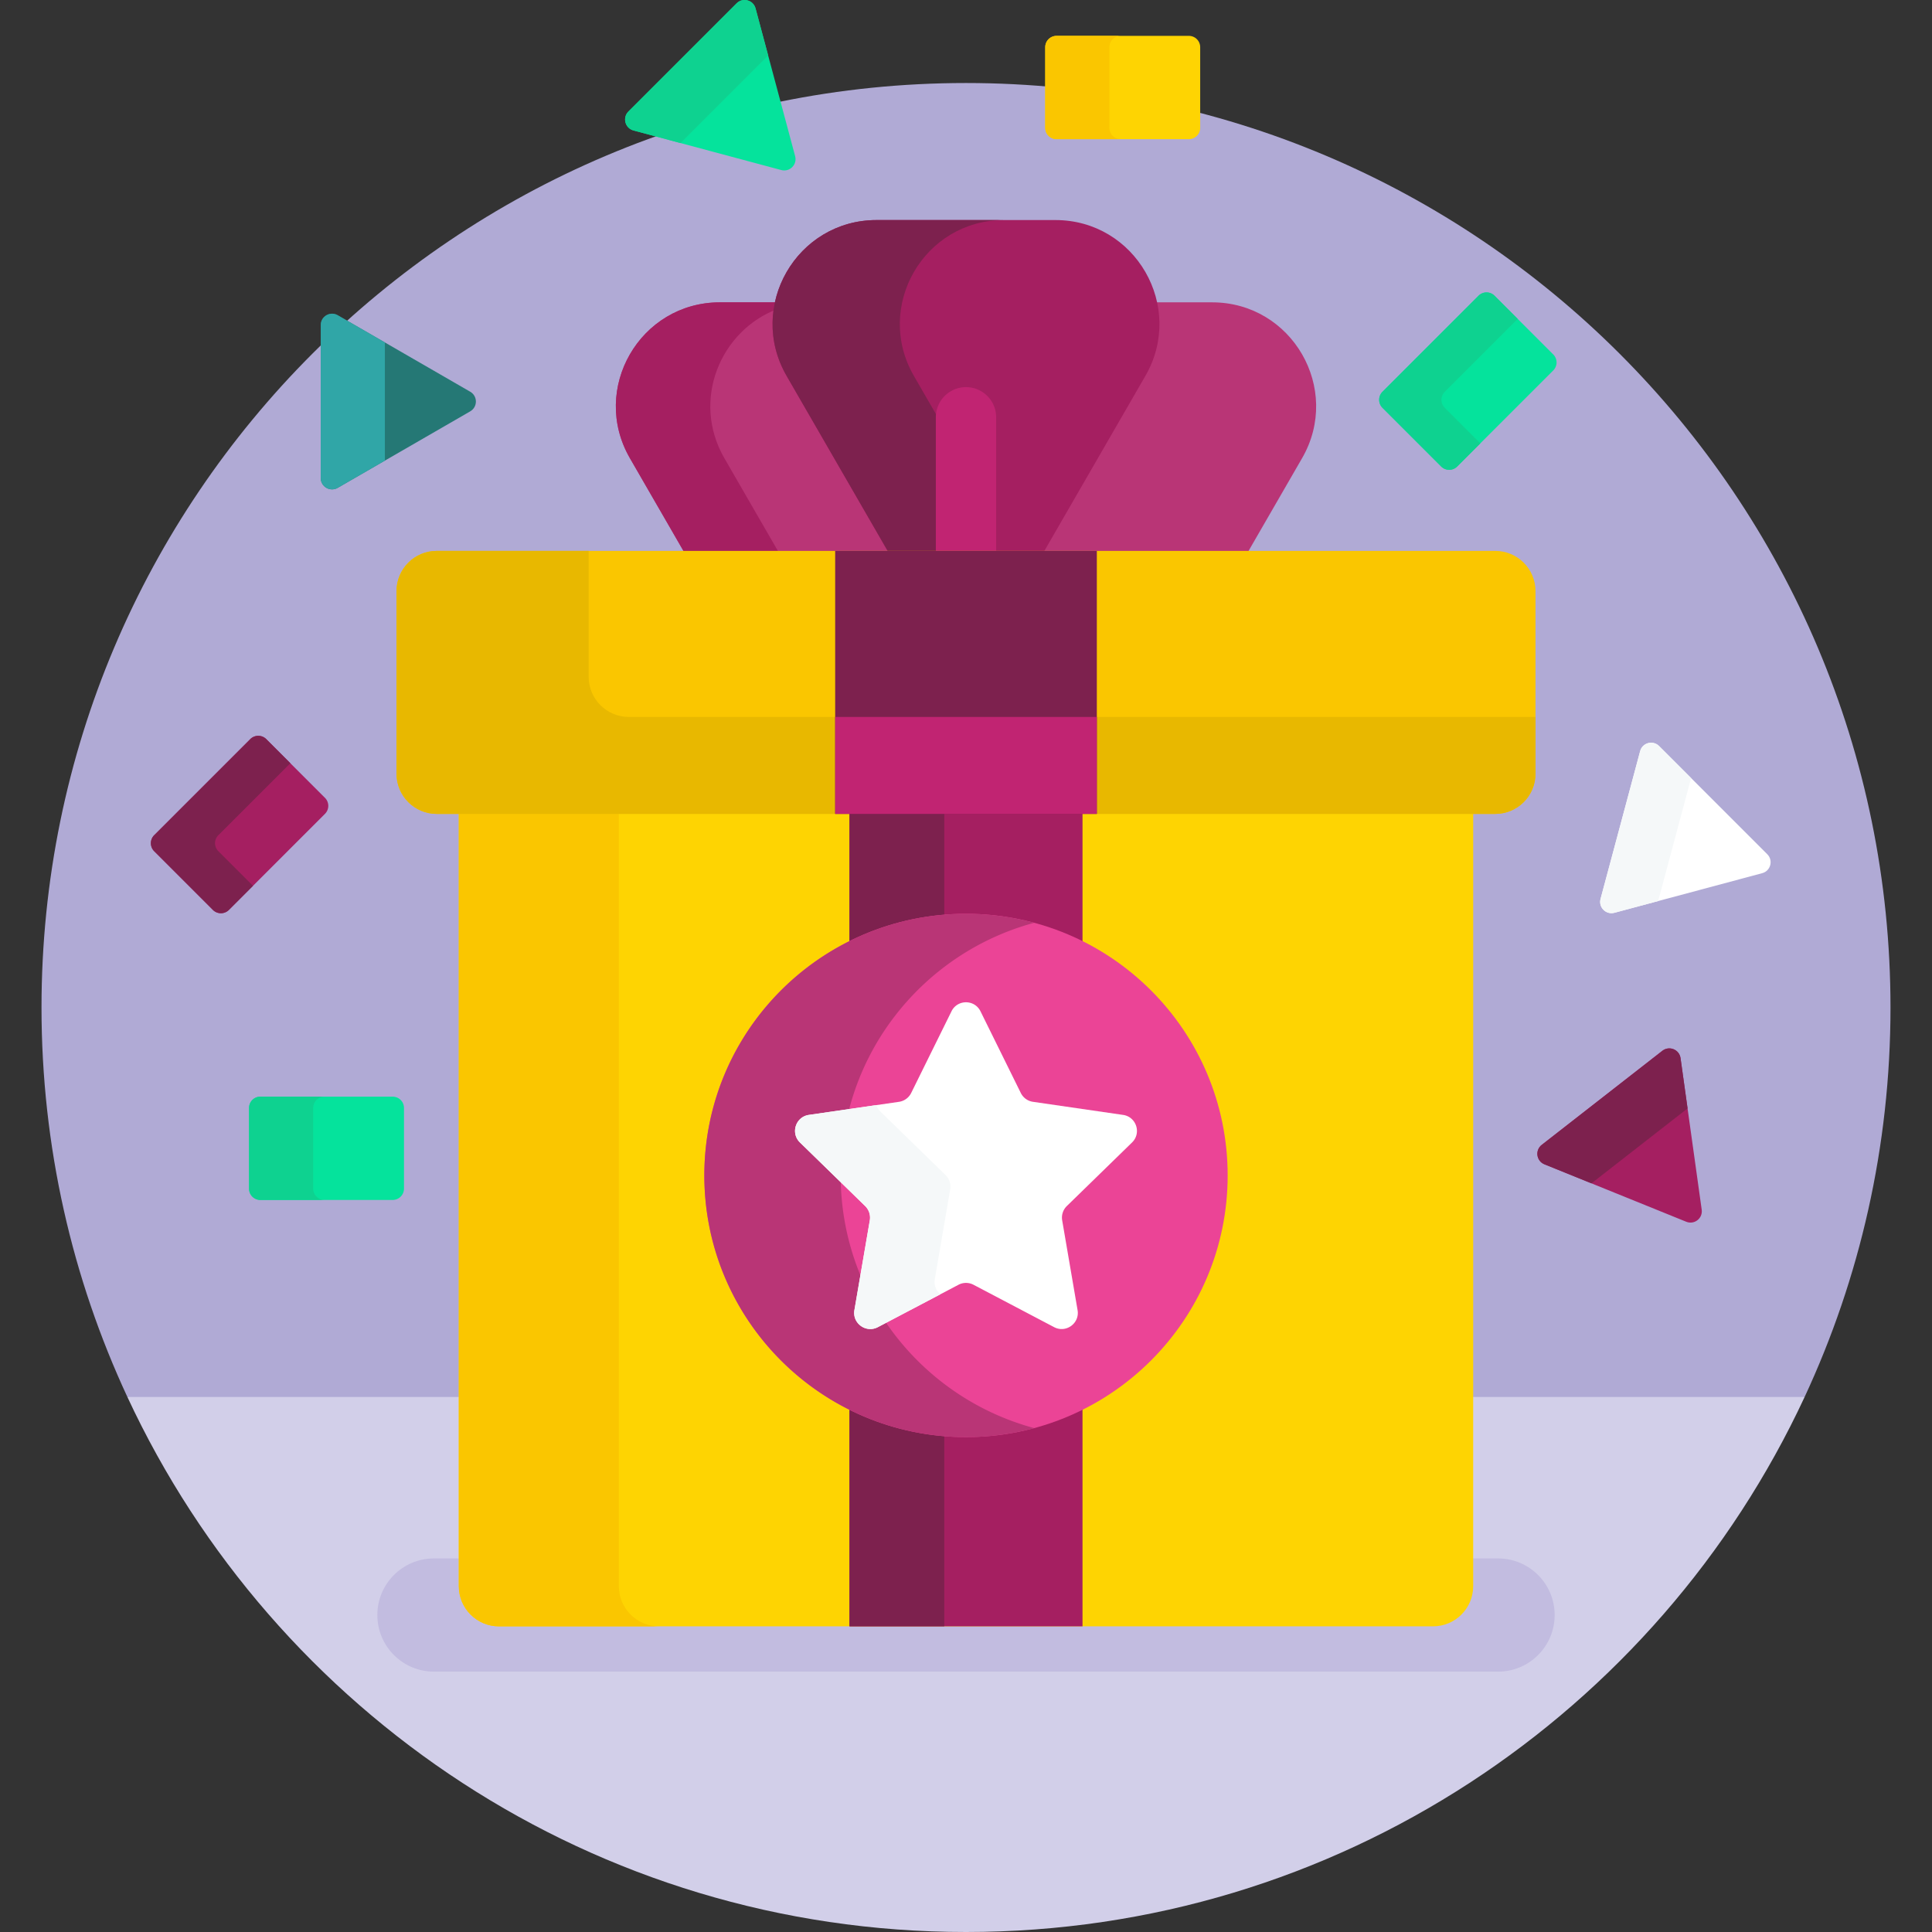 <svg xmlns="http://www.w3.org/2000/svg" version="1.1" xmlns:xlink="http://www.w3.org/1999/xlink" width="512" height="512" x="0" y="0" viewBox="0 0 512 512" style="enable-background:new 0 0 512 512" xml:space="preserve" class=""><rect x="0" y="0" width="512" height="512" fill="#333333" stroke="none"/><g><path fill="#b0aad5" d="M256 22C120.69 22 11 131.69 11 267c0 36.874 8.162 71.837 22.753 103.204l3.43 1h437.634l3.43-1C492.838 338.837 501 303.874 501 267c0-135.31-109.69-245-245-245z" opacity="1" data-original="#978ecb" class=""></path><path fill="#05e39c" d="M104.062 318H69a3 3 0 0 1-3-3v-21.375a3 3 0 0 1 3-3h35.062a3 3 0 0 1 3 3V315a3 3 0 0 1-3 3z" opacity="1" data-original="#05e39c" class=""></path><path fill="#0ed290" d="M83 315v-21.375a3 3 0 0 1 3-3H69a3 3 0 0 0-3 3V315a3 3 0 0 0 3 3h17a3 3 0 0 1-3-3z" opacity="1" data-original="#0ed290"></path><path fill="#d2cfe9" d="M33.753 370.204C72.703 453.94 157.564 512 256 512s183.297-58.06 222.247-141.796z" opacity="1" data-original="#d2cfe9"></path><path fill="#c2bce0" d="M397 443H115c-8.284 0-15-6.716-15-15 0-8.284 6.716-15 15-15h282c8.284 0 15 6.716 15 15 0 8.284-6.716 15-15 15z" opacity="1" data-original="#c2bce0" class=""></path><path fill="#b93576" d="m302.672 99.122-27.64 47.874h55.272l14.761-25.567c10.599-18.358-2.65-41.306-23.848-41.306h-15.6c1.438 6.376.464 13.094-2.945 18.999zM181.696 146.996h55.272l-27.64-47.874c-3.409-5.906-4.383-12.623-2.946-19h-15.6c-21.198 0-34.447 22.948-23.848 41.306z" opacity="1" data-original="#fe93bb" class=""></path><path fill="#a51f61" d="M206.055 81.881c.091-.588.195-1.175.327-1.759h-15.6c-21.198 0-34.447 22.948-23.848 41.306l14.761 25.567h25.032l-14.761-25.567c-8.851-15.331-1.064-33.853 14.089-39.547z" opacity="1" data-original="#fe76a8" class=""></path><path fill="#a51f61" d="M235.813 146.996h40.374l27.351-47.374c10.599-18.358-2.65-41.306-23.848-41.306h-47.38c-21.198 0-34.447 22.948-23.848 41.306z" opacity="1" data-original="#fe76a8" class=""></path><path fill="#7d214e" d="M248.01 110.585c0-.276.014-.549.041-.818l-5.857-10.145c-10.599-18.358 2.65-41.306 23.848-41.306H232.31c-21.198 0-34.447 22.948-23.848 41.306l27.351 47.374h12.196v-36.411z" opacity="1" data-original="#fe5694" class=""></path><path fill="#c12472" d="M263.991 147.061v-36.476a7.991 7.991 0 0 0-15.982 0v36.476z" opacity="1" data-original="#fd3581" class=""></path><path fill="#fed402" d="M121.587 214.671v205.675c0 5.884 4.77 10.654 10.654 10.654h247.517c5.884 0 10.654-4.77 10.654-10.654V214.671z" opacity="1" data-original="#fed402" class=""></path><path fill="#fac600" d="M164 420.346V214.671h-42.413v205.675c0 5.884 4.77 10.654 10.654 10.654h42.413C168.77 431 164 426.23 164 420.346z" opacity="1" data-original="#fac600" class=""></path><path fill="#fac600" d="M396.267 215.691H115.733c-5.884 0-10.654-4.77-10.654-10.654V156.65c0-5.884 4.77-10.654 10.654-10.654h280.534c5.884 0 10.654 4.77 10.654 10.654v48.387c0 5.884-4.77 10.654-10.654 10.654z" opacity="1" data-original="#fac600" class=""></path><path fill="#e8b800" d="M166.654 190C160.77 190 156 185.23 156 179.346v-33.35h-40.267c-5.884 0-10.654 4.77-10.654 10.654v48.387c0 5.884 4.77 10.654 10.654 10.654h280.534c5.884 0 10.654-4.77 10.654-10.654V190z" opacity="1" data-original="#e8b800"></path><g fill="#fe76a8"><path d="M256 379.847a67.9 67.9 0 0 1-30.879-7.404V431h61.757v-58.557A67.894 67.894 0 0 1 256 379.847zM256 243.163a67.9 67.9 0 0 1 30.879 7.404v-35.895h-61.757v35.895A67.894 67.894 0 0 1 256 243.163z" fill="#a51f61" opacity="1" data-original="#fe76a8" class=""></path></g><g fill="#fe5694"><path d="M250.243 243.423v-28.752h-25.121v35.895a67.807 67.807 0 0 1 25.121-7.143zM225.121 372.443V431h25.121v-51.414a67.798 67.798 0 0 1-25.121-7.143z" fill="#7d214e" opacity="1" data-original="#fe5694" class=""></path></g><path fill="#7d214e" d="M221.329 145.996h69.342v69.695h-69.342z" opacity="1" data-original="#fe5694" class=""></path><path fill="#c12472" d="M221.329 190h69.342v25.691h-69.342z" opacity="1" data-original="#fd3581" class=""></path><circle cx="256" cy="311.505" r="69.342" fill="#eb4496" opacity="1" data-original="#fea3c6" class=""></circle><path fill="#b93576" d="M222.791 311.505c0-32.045 21.742-58.999 51.275-66.95a69.405 69.405 0 0 0-18.067-2.392c-38.297 0-69.342 31.046-69.342 69.342 0 38.297 31.045 69.342 69.342 69.342 6.252 0 12.305-.841 18.067-2.392-29.532-7.951-51.275-34.906-51.275-66.95z" opacity="1" data-original="#fe93bb" class=""></path><path fill="#ffffff" d="m259.84 268.004 10.682 21.644a4.285 4.285 0 0 0 3.224 2.343l23.886 3.471c3.513.51 4.915 4.827 2.373 7.305l-17.284 16.848a4.285 4.285 0 0 0-1.232 3.791l4.08 23.789c.6 3.498-3.072 6.166-6.214 4.514l-21.364-11.232a4.283 4.283 0 0 0-3.986 0l-21.364 11.232c-3.142 1.652-6.814-1.016-6.214-4.514l4.08-23.789a4.283 4.283 0 0 0-1.232-3.791l-17.284-16.848c-2.542-2.478-1.139-6.794 2.373-7.305l23.886-3.471a4.281 4.281 0 0 0 3.224-2.343l10.682-21.644c1.575-3.183 6.113-3.183 7.684 0z" opacity="1" data-original="#ffffff" class=""></path><path fill="#f5f8f9" d="m247.733 338.984 4.08-23.789a4.283 4.283 0 0 0-1.232-3.791l-17.284-16.848a4.254 4.254 0 0 1-1.068-1.691l-17.862 2.595c-3.513.51-4.915 4.827-2.373 7.305l17.284 16.847a4.285 4.285 0 0 1 1.232 3.791l-4.08 23.789c-.6 3.498 3.072 6.166 6.214 4.515l16.577-8.715c-1.104-.915-1.769-2.366-1.488-4.008z" opacity="1" data-original="#f5f8f9" class=""></path><path fill="#05e39c" d="m411.627 98.172-25.456 25.456a3 3 0 0 1-4.243 0l-15.556-15.556a3 3 0 0 1 0-4.243l25.456-25.456a3 3 0 0 1 4.243 0l15.556 15.556a3 3 0 0 1 0 4.243z" opacity="1" data-original="#05e39c" class=""></path><path fill="#0ed290" d="M382.879 108.071a3 3 0 0 1 0-4.243l19.324-19.324-6.132-6.132a3 3 0 0 0-4.243 0l-25.456 25.456a3 3 0 0 0 0 4.243l15.556 15.556a3 3 0 0 0 4.243 0l6.132-6.132z" opacity="1" data-original="#0ed290"></path><path fill="#fed402" d="M315.062 36.881H280a3 3 0 0 1-3-3V12.506a3 3 0 0 1 3-3h35.062a3 3 0 0 1 3 3v21.375a3 3 0 0 1-3 3z" opacity="1" data-original="#fed402" class=""></path><path fill="#fac600" d="M294 33.881V12.506a3 3 0 0 1 3-3h-17a3 3 0 0 0-3 3v21.375a3 3 0 0 0 3 3h17a3 3 0 0 1-3-3z" opacity="1" data-original="#fac600" class=""></path><path fill="#a51f61" d="m86.121 215.678-25.456 25.456a3 3 0 0 1-4.243 0l-15.556-15.556a3 3 0 0 1 0-4.243l25.456-25.456a3 3 0 0 1 4.243 0l15.556 15.556a3 3 0 0 1 0 4.243z" opacity="1" data-original="#fe76a8" class=""></path><path fill="#7d214e" d="M57.866 225.577a3 3 0 0 1 0-4.243l19.077-19.077-6.379-6.379a3 3 0 0 0-4.243 0l-25.456 25.456a3 3 0 0 0 0 4.243l15.556 15.556a3 3 0 0 0 4.243 0l6.379-6.379z" opacity="1" data-original="#fe5694" class=""></path><path fill="#257875" d="M124.616 103.813 89.5 83.538c-2-1.155-4.5.289-4.5 2.598v40.549c0 2.309 2.5 3.753 4.5 2.598l35.116-20.274c2-1.155 2-4.041 0-5.196z" opacity="1" data-original="#01d0fb" class=""></path><path fill="#30a6a7" d="m102 90.755-12.5-7.217c-2-1.155-4.5.289-4.5 2.598v40.549c0 2.309 2.5 3.753 4.5 2.598l12.5-7.217z" opacity="1" data-original="#01c0fa" class=""></path><path fill="#a51f61" d="m440.546 278.471-31.975 24.936c-1.821 1.42-1.422 4.279.719 5.146l37.583 15.223c2.14.867 4.417-.908 4.097-3.195l-5.608-40.159c-.319-2.288-2.995-3.371-4.816-1.951z" opacity="1" data-original="#fe76a8" class=""></path><path fill="#7d214e" d="m447.222 293.739-1.86-13.318c-.319-2.287-2.995-3.371-4.816-1.951l-31.975 24.936c-1.821 1.42-1.422 4.279.719 5.146l12.464 5.048z" opacity="1" data-original="#fe5694" class=""></path><path fill="#05e39c" d="M210.722 41.393 200.228 2.225c-.598-2.231-3.386-2.978-5.019-1.345l-28.672 28.672c-1.633 1.633-.886 4.421 1.345 5.019l39.167 10.495c2.23.599 4.271-1.443 3.673-3.673z" opacity="1" data-original="#05e39c" class=""></path><path fill="#0ed290" d="m203.568 14.693-3.341-12.468c-.598-2.231-3.386-2.978-5.019-1.345l-28.672 28.672c-1.633 1.633-.886 4.421 1.345 5.019l12.468 3.341z" opacity="1" data-original="#0ed290"></path><path fill="#ffffff" d="m427.837 241.895 39.167-10.495c2.231-.598 2.978-3.386 1.345-5.019l-28.672-28.672c-1.633-1.633-4.421-.886-5.019 1.345l-10.495 39.167c-.597 2.23 1.444 4.271 3.674 3.674z" opacity="1" data-original="#ffffff" class=""></path><path fill="#f5f8f9" d="m448.16 206.192-8.483-8.483c-1.633-1.633-4.421-.886-5.019 1.345l-10.495 39.167c-.598 2.231 1.443 4.272 3.674 3.674l11.588-3.105z" opacity="1" data-original="#f5f8f9" class=""></path></g></svg>